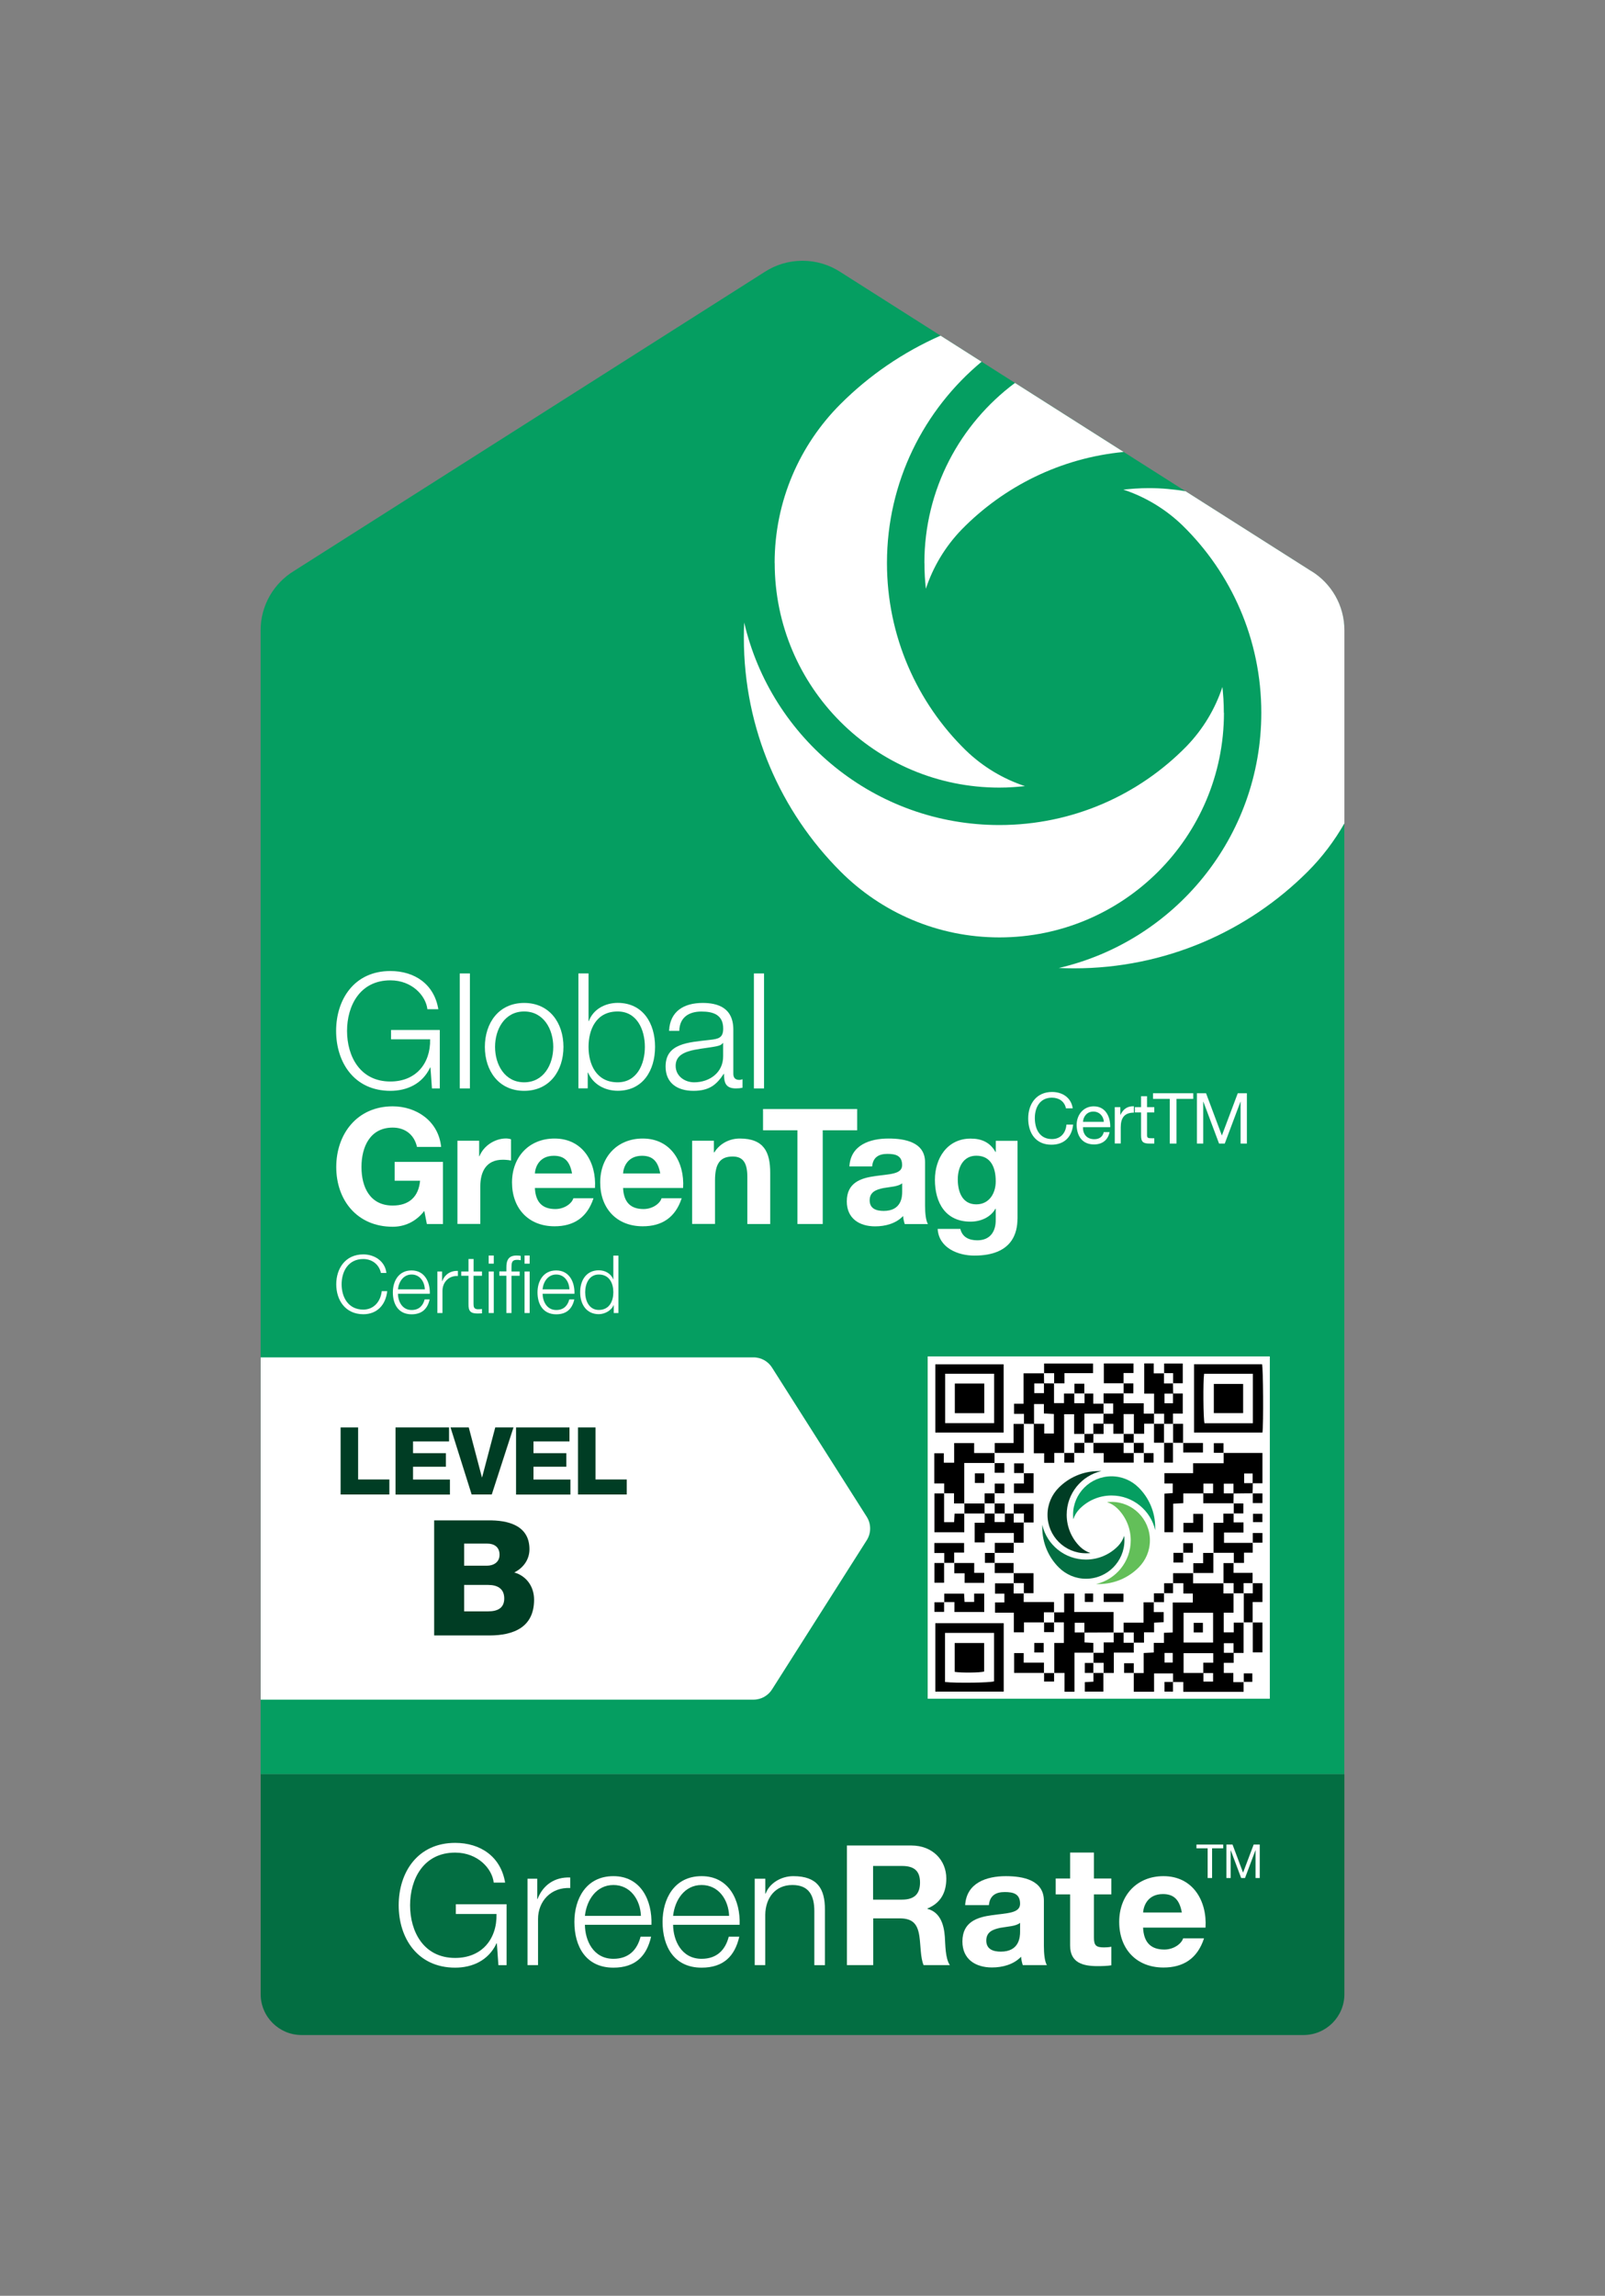 <?xml version="1.0" encoding="UTF-8"?>
<svg id="Layer_1" data-name="Layer 1" xmlns="http://www.w3.org/2000/svg" viewBox="0 0 239.33 342.21">
  <rect x="0" y="0" width="239.33" height="342.21" fill="#808080" stroke="none"/>
  <defs>
    <style>
      .cls-1 {
        fill: #059e61;
      }

      .cls-2 {
        fill: #003d24;
      }

      .cls-3 {
        fill: #63bf59;
      }

      .cls-4 {
        fill: #036e42;
      }

      .cls-5 {
        fill: #fff;
      }
    </style>
  </defs>
  <g id="Tag">
    <path class="cls-1" d="M200.46,264.47V93.96c0-3.75-1.98-7.03-4.97-8.85l-70.23-44.6c-1.62-1.04-3.54-1.64-5.6-1.64h0c-2.06,0-3.98.6-5.6,1.64l-70.23,44.6c-2.98,1.82-4.97,5.1-4.97,8.85v170.51h161.6Z"/>
  </g>
  <path class="cls-4" d="M38.87,264.47h161.6v32.78c0,3.36-2.73,6.09-6.09,6.09H44.96c-3.36,0-6.09-2.73-6.09-6.09v-32.78h0Z"/>
  <g>
    <path class="cls-5" d="M115.52,83.92c0,18.49,14.99,33.48,33.48,33.48.7,0,1.39-.02,2.08-.07,0,0,0,0,0,0,.59-.04,1.18-.09,1.76-.15-3.21-1.06-6.24-2.84-8.83-5.34-7.25-7.09-11.75-16.98-11.75-27.92,0-12.08,5.5-22.84,14.11-30l-6.12-3.89c-5.6,2.47-10.66,5.94-14.93,10.21-6.06,6.06-9.81,14.43-9.81,23.68Z"/>
    <path class="cls-5" d="M182.49,106.24c0-.7-.02-1.39-.06-2.08,0,0,0,0,0,0-.04-.59-.09-1.18-.15-1.76-1.06,3.21-2.84,6.24-5.34,8.83-7.09,7.25-16.98,11.75-27.92,11.75-18.52,0-34.03-12.89-38.05-30.19-.04.76-.05,1.52-.05,2.29,0,13.6,5.51,25.92,14.43,34.84h0c6.06,6.06,14.43,9.81,23.68,9.81,18.49,0,33.48-14.99,33.48-33.48Z"/>
    <path class="cls-5" d="M137.85,83.92c0,.7.02,1.39.06,2.08,0,0,0,0,0,0,.04.59.09,1.18.15,1.76,1.06-3.21,2.84-6.24,5.34-8.83,6.27-6.4,14.72-10.66,24.15-11.56l-16.2-10.29c-8.19,6.1-13.51,15.85-13.51,26.84Z"/>
    <path class="cls-5" d="M195.5,85.11l-18.72-11.89c-1.77-.29-3.59-.46-5.44-.46-.7,0-1.39.02-2.08.07,0,0,0,0,0,0-.59.04-1.18.09-1.76.15,3.21,1.06,6.24,2.84,8.83,5.34,7.25,7.09,11.75,16.98,11.75,27.92,0,18.52-12.89,34.04-30.2,38.05.76.03,1.52.05,2.29.05,13.6,0,25.92-5.51,34.84-14.43,2.13-2.13,3.96-4.55,5.46-7.18v-28.78c0-3.75-1.98-7.03-4.97-8.85Z"/>
  </g>
  <g id="Tag-2" data-name="Tag">
    <path class="cls-5" d="M38.87,253.35h73.49c1.18,0,2.22-.63,2.79-1.57l14.08-22.17c.33-.51.52-1.12.52-1.77h0c0-.65-.19-1.26-.52-1.77l-14.08-22.17c-.57-.94-1.61-1.57-2.79-1.57H38.87v51.02Z"/>
  </g>
  <g>
    <path class="cls-5" d="M65.59,162.24h-1.18l-.22-3.12h-.05c-1.15,2.45-3.46,3.48-5.93,3.48-5.4,0-8.09-4.25-8.09-8.93s2.69-8.93,8.09-8.93c3.6,0,6.53,1.94,7.15,5.69h-1.63c-.22-1.97-2.26-4.3-5.52-4.3-4.54,0-6.46,3.79-6.46,7.54s1.92,7.54,6.46,7.54c3.79,0,6-2.66,5.93-6.29h-5.83v-1.39h7.27v8.71Z"/>
    <path class="cls-5" d="M68.56,145.1h1.51v17.14h-1.51v-17.14Z"/>
    <path class="cls-5" d="M84.02,156.05c0,3.55-2.06,6.55-5.86,6.55s-5.86-3-5.86-6.55,2.06-6.55,5.86-6.55,5.86,3,5.86,6.55ZM73.82,156.05c0,2.64,1.44,5.28,4.34,5.28s4.34-2.64,4.34-5.28-1.44-5.28-4.34-5.28-4.34,2.64-4.34,5.28Z"/>
    <path class="cls-5" d="M86.25,145.1h1.51v7.1h.05c.65-1.78,2.45-2.71,4.3-2.71,3.77,0,5.57,3.05,5.57,6.55s-1.8,6.55-5.57,6.55c-1.99,0-3.72-1.03-4.42-2.71h-.05v2.35h-1.39v-17.14ZM92.1,150.77c-3.22,0-4.34,2.71-4.34,5.28s1.13,5.28,4.34,5.28c2.88,0,4.06-2.71,4.06-5.28s-1.18-5.28-4.06-5.28Z"/>
    <path class="cls-5" d="M99.77,153.65c.14-2.9,2.18-4.15,5.02-4.15,2.18,0,4.56.67,4.56,3.98v6.58c0,.58.29.91.89.91.17,0,.36-.05.48-.1v1.27c-.34.07-.58.1-.98.1-1.54,0-1.78-.86-1.78-2.16h-.05c-1.06,1.61-2.14,2.52-4.51,2.52s-4.15-1.13-4.15-3.62c0-3.48,3.38-3.6,6.65-3.98,1.25-.14,1.94-.31,1.94-1.68,0-2.04-1.46-2.54-3.24-2.54-1.87,0-3.26.86-3.31,2.88h-1.51ZM107.83,155.47h-.05c-.19.36-.86.48-1.27.55-2.57.46-5.76.43-5.76,2.86,0,1.51,1.34,2.45,2.76,2.45,2.3,0,4.34-1.46,4.32-3.89v-1.97Z"/>
    <path class="cls-5" d="M112.42,145.1h1.51v17.14h-1.51v-17.14Z"/>
  </g>
  <g>
    <path class="cls-5" d="M56.8,189.74c-.29-1.32-1.38-2.07-2.63-2.07-2.27,0-3.23,1.89-3.23,3.77s.96,3.77,3.23,3.77c1.58,0,2.59-1.22,2.75-2.75h.82c-.23,2.1-1.56,3.44-3.56,3.44-2.7,0-4.04-2.12-4.04-4.46s1.34-4.46,4.04-4.46c1.62,0,3.23.97,3.44,2.77h-.82Z"/>
    <path class="cls-5" d="M59.34,192.83c.01,1.1.59,2.44,2.04,2.44,1.1,0,1.7-.65,1.94-1.58h.75c-.32,1.4-1.14,2.22-2.7,2.22-1.97,0-2.79-1.51-2.79-3.27,0-1.63.83-3.27,2.79-3.27s2.78,1.74,2.72,3.48h-4.76ZM63.35,192.19c-.04-1.14-.74-2.21-1.97-2.21s-1.92,1.08-2.04,2.21h4.01Z"/>
    <path class="cls-5" d="M65.22,189.53h.7v1.45h.02c.38-1,1.22-1.58,2.34-1.54v.76c-1.37-.07-2.3.94-2.3,2.22v3.3h-.76v-6.19Z"/>
    <path class="cls-5" d="M70.61,189.53h1.26v.64h-1.26v4.17c0,.49.07.78.61.82.22,0,.43-.01.65-.04v.65c-.23,0-.44.02-.67.02-1.01,0-1.36-.34-1.34-1.39v-4.23h-1.08v-.64h1.08v-1.86h.76v1.86Z"/>
    <path class="cls-5" d="M72.87,187.15h.76v1.21h-.76v-1.21ZM72.87,189.53h.76v6.19h-.76v-6.19Z"/>
    <path class="cls-5" d="M75.51,190.16h-1.05v-.64h1.05v-.56c-.01-1.07.29-1.81,1.5-1.81.22,0,.4.01.64.05v.65c-.2-.04-.37-.06-.55-.06-.84,0-.82.53-.83,1.2v.54h1.22v.64h-1.22v5.55h-.76v-5.55ZM78.22,187.15h.76v1.21h-.76v-1.21ZM78.22,189.53h.76v6.19h-.76v-6.19Z"/>
    <path class="cls-5" d="M80.91,192.83c.01,1.1.59,2.44,2.04,2.44,1.1,0,1.7-.65,1.94-1.58h.75c-.32,1.4-1.14,2.22-2.7,2.22-1.97,0-2.79-1.51-2.79-3.27,0-1.63.83-3.27,2.79-3.27s2.78,1.74,2.72,3.48h-4.76ZM84.91,192.19c-.04-1.14-.74-2.21-1.97-2.21s-1.92,1.08-2.04,2.21h4.01Z"/>
    <path class="cls-5" d="M92.22,195.72h-.7v-1.18h-.02c-.32.8-1.31,1.35-2.21,1.35-1.88,0-2.78-1.52-2.78-3.27s.9-3.27,2.78-3.27c.92,0,1.82.47,2.15,1.36h.02v-3.55h.76v8.56ZM89.29,195.26c1.61,0,2.17-1.36,2.17-2.64s-.56-2.64-2.17-2.64c-1.44,0-2.03,1.36-2.03,2.64s.59,2.64,2.03,2.64Z"/>
  </g>
  <g>
    <path class="cls-5" d="M75.54,292.93h-1.22l-.23-3.25h-.05c-1.2,2.55-3.6,3.62-6.17,3.62-5.62,0-8.42-4.42-8.42-9.3s2.8-9.3,8.42-9.3c3.75,0,6.8,2.02,7.45,5.92h-1.7c-.22-2.05-2.35-4.47-5.75-4.47-4.72,0-6.72,3.95-6.72,7.85s2,7.85,6.72,7.85c3.95,0,6.25-2.77,6.17-6.55h-6.07v-1.45h7.57v9.07Z"/>
    <path class="cls-5" d="M78.66,280.04h1.45v3.02h.05c.8-2.07,2.55-3.3,4.87-3.2v1.57c-2.85-.15-4.8,1.95-4.8,4.62v6.87h-1.57v-12.9Z"/>
    <path class="cls-5" d="M87.22,286.91c.02,2.3,1.22,5.07,4.25,5.07,2.3,0,3.55-1.35,4.05-3.3h1.57c-.67,2.92-2.37,4.62-5.62,4.62-4.1,0-5.82-3.15-5.82-6.82,0-3.4,1.72-6.82,5.82-6.82s5.8,3.62,5.67,7.25h-9.92ZM95.57,285.58c-.08-2.37-1.55-4.6-4.1-4.6s-4,2.25-4.25,4.6h8.35Z"/>
    <path class="cls-5" d="M100.37,286.91c.02,2.3,1.22,5.07,4.25,5.07,2.3,0,3.55-1.35,4.05-3.3h1.57c-.67,2.92-2.37,4.62-5.62,4.62-4.1,0-5.82-3.15-5.82-6.82,0-3.4,1.72-6.82,5.82-6.82s5.8,3.62,5.67,7.25h-9.92ZM108.72,285.58c-.08-2.37-1.55-4.6-4.1-4.6s-4,2.25-4.25,4.6h8.35Z"/>
    <path class="cls-5" d="M112.55,280.04h1.57v2.22h.05c.57-1.55,2.3-2.6,4.12-2.6,3.62,0,4.72,1.9,4.72,4.97v8.3h-1.58v-8.05c0-2.22-.72-3.9-3.27-3.9s-4,1.9-4.05,4.42v7.52h-1.57v-12.9Z"/>
    <path class="cls-5" d="M126.27,275.09h9.62c3.2,0,5.22,2.22,5.22,4.92,0,2.1-.85,3.67-2.82,4.47v.05c1.92.5,2.47,2.37,2.6,4.17.08,1.12.05,3.22.75,4.22h-3.92c-.47-1.12-.42-2.85-.62-4.27-.27-1.87-1-2.7-2.97-2.7h-3.92v6.97h-3.92v-17.85ZM130.19,283.16h4.3c1.75,0,2.7-.75,2.7-2.55s-.95-2.47-2.7-2.47h-4.3v5.02Z"/>
    <path class="cls-5" d="M143.92,283.98c.2-3.32,3.17-4.32,6.07-4.32,2.57,0,5.67.58,5.67,3.67v6.72c0,1.17.12,2.35.45,2.87h-3.6c-.12-.4-.23-.82-.25-1.25-1.12,1.17-2.77,1.6-4.35,1.6-2.45,0-4.4-1.23-4.4-3.87,0-2.92,2.2-3.62,4.4-3.92,2.17-.32,4.2-.25,4.2-1.7,0-1.52-1.05-1.75-2.3-1.75-1.35,0-2.22.55-2.35,1.95h-3.55ZM152.12,286.61c-.6.52-1.85.55-2.95.75-1.1.23-2.1.6-2.1,1.9s1.03,1.65,2.17,1.65c2.77,0,2.87-2.2,2.87-2.97v-1.32Z"/>
    <path class="cls-5" d="M163.12,280.01h2.6v2.37h-2.6v6.4c0,1.2.3,1.5,1.5,1.5.37,0,.72-.02,1.1-.1v2.77c-.6.1-1.38.12-2.08.12-2.17,0-4.07-.5-4.07-3.07v-7.62h-2.15v-2.37h2.15v-3.87h3.55v3.87Z"/>
    <path class="cls-5" d="M170.45,287.33c.1,2.25,1.2,3.27,3.17,3.27,1.42,0,2.57-.88,2.8-1.67h3.12c-1,3.05-3.12,4.35-6.05,4.35-4.07,0-6.6-2.8-6.6-6.8s2.67-6.82,6.6-6.82c4.4,0,6.52,3.7,6.27,7.67h-9.32ZM176.23,285.08c-.33-1.8-1.1-2.75-2.82-2.75-2.25,0-2.9,1.75-2.95,2.75h5.77Z"/>
    <path class="cls-5" d="M180.07,275.51h-1.66v-.56h3.99v.56h-1.66v4.43h-.66v-4.43Z"/>
    <path class="cls-5" d="M182.88,274.95h.91l1.57,4.19,1.58-4.19h.91v4.99h-.63v-4.15h-.01l-1.56,4.15h-.57l-1.56-4.15h-.01v4.15h-.63v-4.99Z"/>
  </g>
  <g>
    <path class="cls-2" d="M50.79,212.77h2.61v7.76h4.66v2.24h-7.27v-10Z"/>
    <path class="cls-2" d="M58.99,212.77h7.97v2.09h-5.37v1.75h4.9v2.02h-4.9v1.91h5.5v2.24h-8.11v-10Z"/>
    <path class="cls-2" d="M73.33,222.77h-3l-3.15-10h2.72l1.96,7.44h.03l1.96-7.44h2.72l-3.24,10Z"/>
    <path class="cls-2" d="M76.95,212.77h7.97v2.09h-5.37v1.75h4.9v2.02h-4.9v1.91h5.51v2.24h-8.11v-10Z"/>
    <path class="cls-2" d="M86.19,212.77h2.61v7.76h4.66v2.24h-7.27v-10Z"/>
    <path class="cls-2" d="M64.74,226.63h8.02c2.95-.05,6.19.72,6.19,4.3,0,1.54-.91,2.78-2.26,3.46,1.82.53,2.95,2.11,2.95,4.06,0,4.08-3,5.33-6.67,5.33h-8.23v-17.14ZM69.21,233.38h3.46c.77,0,1.82-.41,1.82-1.63s-.89-1.66-1.82-1.66h-3.46v3.29ZM69.21,240.19h3.58c1.42,0,2.4-.5,2.4-1.92,0-1.51-1.06-2.02-2.4-2.02h-3.58v3.94Z"/>
  </g>
  <g>
    <path class="cls-5" d="M63.26,180.51c-1.32,1.7-3.05,2.35-4.7,2.35-5.3,0-8.42-3.96-8.42-8.9s3.12-9.05,8.42-9.05c3.5,0,6.82,2.16,7.22,6.05h-3.6c-.43-1.9-1.85-2.88-3.62-2.88-3.38,0-4.66,2.88-4.66,5.88s1.27,5.74,4.66,5.74c2.45,0,3.86-1.32,4.08-3.7h-3.79v-2.81h7.2v9.26h-2.4l-.38-1.94Z"/>
    <path class="cls-5" d="M68.21,170.04h3.24v2.3h.05c.62-1.56,2.3-2.64,3.96-2.64.24,0,.53.05.74.12v3.17c-.31-.07-.82-.12-1.22-.12-2.5,0-3.36,1.8-3.36,3.98v5.59h-3.41v-12.41Z"/>
    <path class="cls-5" d="M79.76,177.08c.1,2.16,1.15,3.14,3.05,3.14,1.37,0,2.47-.84,2.69-1.61h3c-.96,2.93-3,4.18-5.81,4.18-3.91,0-6.34-2.69-6.34-6.53s2.57-6.55,6.34-6.55c4.22,0,6.26,3.55,6.03,7.37h-8.95ZM85.3,174.92c-.31-1.73-1.06-2.64-2.71-2.64-2.16,0-2.78,1.68-2.83,2.64h5.54Z"/>
    <path class="cls-5" d="M92.91,177.08c.1,2.16,1.15,3.14,3.05,3.14,1.37,0,2.47-.84,2.69-1.61h3c-.96,2.93-3,4.18-5.81,4.18-3.91,0-6.34-2.69-6.34-6.53s2.57-6.55,6.34-6.55c4.22,0,6.26,3.55,6.02,7.37h-8.95ZM98.45,174.92c-.31-1.73-1.06-2.64-2.71-2.64-2.16,0-2.78,1.68-2.83,2.64h5.54Z"/>
    <path class="cls-5" d="M103.21,170.04h3.24v1.73h.07c.86-1.39,2.35-2.06,3.79-2.06,3.62,0,4.54,2.04,4.54,5.11v7.63h-3.41v-7.01c0-2.04-.6-3.05-2.18-3.05-1.85,0-2.64,1.03-2.64,3.55v6.5h-3.41v-12.41Z"/>
    <path class="cls-5" d="M118.92,168.48h-5.14v-3.17h14.04v3.17h-5.14v13.97h-3.77v-13.97Z"/>
    <path class="cls-5" d="M126.66,173.86c.19-3.19,3.05-4.15,5.83-4.15,2.47,0,5.45.55,5.45,3.53v6.46c0,1.13.12,2.26.43,2.76h-3.46c-.12-.38-.22-.79-.24-1.2-1.08,1.13-2.66,1.54-4.18,1.54-2.35,0-4.22-1.18-4.22-3.72,0-2.81,2.11-3.48,4.22-3.77,2.09-.31,4.03-.24,4.03-1.63,0-1.46-1.01-1.68-2.21-1.68-1.3,0-2.14.53-2.26,1.87h-3.41ZM134.53,176.38c-.58.5-1.78.53-2.83.72-1.06.22-2.02.58-2.02,1.82s.98,1.58,2.09,1.58c2.66,0,2.76-2.11,2.76-2.86v-1.27Z"/>
    <path class="cls-5" d="M151.72,181.66c0,2.04-.72,5.5-6.43,5.5-2.45,0-5.3-1.15-5.47-3.98h3.38c.31,1.27,1.34,1.7,2.54,1.7,1.9,0,2.76-1.3,2.74-3.07v-1.63h-.05c-.74,1.3-2.23,1.92-3.72,1.92-3.72,0-5.3-2.83-5.3-6.24,0-3.22,1.85-6.14,5.33-6.14,1.63,0,2.88.55,3.7,1.99h.05v-1.66h3.24v11.62ZM148.48,176.09c0-2.02-.7-3.82-2.9-3.82-1.92,0-2.76,1.68-2.76,3.53s.67,3.72,2.76,3.72c1.94,0,2.9-1.66,2.9-3.43Z"/>
    <path class="cls-5" d="M158.95,165.22c-.21-1.06-1.06-1.6-2.1-1.6-1.79,0-2.54,1.47-2.54,3.03,0,1.71.76,3.14,2.55,3.14,1.31,0,2.07-.92,2.16-2.16h1c-.19,1.87-1.35,3-3.24,3-2.33,0-3.46-1.72-3.46-3.91s1.24-3.95,3.55-3.95c1.56,0,2.86.84,3.09,2.44h-1Z"/>
    <path class="cls-5" d="M165.46,168.74c-.24,1.2-1.1,1.85-2.32,1.85-1.73,0-2.55-1.2-2.6-2.86,0-1.63,1.07-2.82,2.55-2.82,1.92,0,2.51,1.8,2.46,3.11h-4.06c-.03.95.5,1.79,1.69,1.79.74,0,1.25-.36,1.41-1.06h.88ZM164.6,167.22c-.04-.85-.68-1.53-1.56-1.53-.93,0-1.49.7-1.55,1.53h3.12Z"/>
    <path class="cls-5" d="M166.22,165.03h.84v1.14h.02c.43-.87,1.03-1.3,2-1.27v.95c-1.44,0-1.96.82-1.96,2.19v2.41h-.89v-5.43Z"/>
    <path class="cls-5" d="M171.04,165.03h1.08v.79h-1.08v3.37c0,.41.12.48.67.48h.41v.79h-.68c-.92,0-1.29-.19-1.29-1.19v-3.45h-.92v-.79h.92v-1.63h.89v1.63Z"/>
    <path class="cls-5" d="M174.43,163.8h-2.5v-.84h6v.84h-2.5v6.66h-1v-6.66Z"/>
    <path class="cls-5" d="M178.48,162.96h1.36l2.36,6.3,2.37-6.3h1.36v7.5h-.94v-6.24h-.02l-2.34,6.24h-.85l-2.34-6.24h-.02v6.24h-.94v-7.5Z"/>
  </g>
  <g id="mXmBVS">
    <g>
      <rect class="cls-5" x="138.33" y="202.19" width="51.02" height="51.02"/>
      <g>
        <path d="M169.05,249.38h1.49v-2.98c.54-.03,1-.05,1.51-.08v-1.43h1.51v-1.5c.46-.02.84-.04,1.31-.06v-4.46h3v-1.34h-1.41v-1.54h-1.55l.02.02v-1.51h3l-.02-.02v1.53h4.54l-.02-.02v1.53h1.53l-.02-.02v2.89h-1.46v2.93h1.49v-1.45h1.49l-.02-.02v4.54h-1.5v-1.46h-1.44v1.44h1.46v1.49h-1.47v1.51h1.42v1.37h1.55l-.02-.02v1.46h-8.99v-1.46h-1.55l.02.02v-1.3h-2.83v2.73h-3.03v-2.79l-.02.02ZM179.45,249.36v1.3h1.44v-1.27h-1.46v-1.55h1.48v-1.42h-4.42v2.95h2.97ZM180.89,244.84v-4.44h-4.4v4.44h4.4ZM173.65,246.39v1.43h1.22v-1.43h-1.22Z"/>
        <path d="M183.98,224.08h-4.55v-1.49h1.46v-1.44h-1.44v1.46h-3v1.45c-.54.03-1,.05-1.51.08v4.25h-1.31v-5.75c.4-.03.81-.05,1.24-.08v-1.43h-1.24v-1.54h4.28v-1.48h4.55v-1.55l-.02.02h5.81v4.52h-1.46v-1.46h-1.27v1.44h1.29c0,.51-.02,1.02-.03,1.53l.02-.02c-.96,0-1.91.02-2.87.03v-1.46h-1.44v1.44h1.46c0,.51-.01,1.01-.02,1.52l.02-.02Z"/>
        <path d="M157.17,206.19v2.96h1.49v-1.43h1.55l-.02-.02v1.46h1.53v-1.46l-.02.02h1.32v1.51h1.55l-.02-.02c0,.51,0,1.02,0,1.53l.02-.02h-2.87v3.04l.02-.02h-1.55v-2.94h-1.49v5.8l.02-.02h-1.49v1.47h-1.51v-1.43h-1.54v-4.39h1.55v1.45h1.44v-2.91c-.49-.03-.95-.05-1.49-.08v-1.4h-1.47v2.96c-.51,0-1.01-.01-1.52-.02l.02.02v-1.5h-1.48v-1.51h1.42v-4.53h3.06l-.02-.02c0,.51.02,1.02.02,1.53h-1.46v1.44h1.44v-1.46c.51,0,1.02.02,1.53.02l-.02-.02Z"/>
        <path d="M157.21,249.39v-4.49h1.43v-3.07h-1.46l.02.02c0-.51,0-1.02,0-1.53l-.02.02h1.5v-2.81h1.51v2.76h5.86v3.06l.02-.02c-1.46,0-2.92.02-4.37.02v-1.46h-1.44v1.44h1.46v1.49c.49.03.89.05,1.31.07v1.48l.02-.02h-2.83v5.82h-1.48v-2.8h-1.55l.02.02Z"/>
        <path d="M149.67,241.95v10.2h-10.2v-10.2h10.2ZM140.92,250.72c1.67.19,6.74.11,7.31-.1v-7.22h-7.31v7.32Z"/>
        <path d="M178.05,203.36h10.14c.17.57.23,8.85.06,10.18h-10.2v-10.18ZM186.82,212.15v-7.37h-7.27c-.17,1.18-.12,6.79.06,7.37h7.2Z"/>
        <path d="M139.47,203.37h10.19v10.17h-10.19v-10.17ZM148.24,204.77h-7.3v7.36h7.3v-7.36Z"/>
        <path d="M148.33,218.07h-4.54v6.05l.02-.02h-1.55v-1.51h-1.49l.02.02v-1.49h-1.47v-4.5h1.42v1.41h1.54v-2.92h2.98v1.48h3.06l-.02-.02c0,.51,0,1.02,0,1.53l.02-.02Z"/>
        <path d="M152.65,237.48v1.32h4.52v1.55l.02-.02h-1.53v1.53l.02-.02h-2.99v1.47h-1.51v-2.92h-2.81v-1.53h1.4v-1.31h-1.4v-1.54h2.8l-.02-.02v1.53h1.53l-.02-.02Z"/>
        <path d="M172.09,210.73v-3h-1.47v-4.5h1.42v1.48h1.55l-.02-.02v1.53h1.36l-.02-.02c0,.51.02,1.02.03,1.53h-1.3v1.44h1.27v-1.46h1.46v3h-1.46v1.55l.02-.02c-.45,0-.91,0-1.36,0l.02.02v-1.53h-1.53l.02.02Z"/>
        <path d="M164.56,209.22v-1.52h3l-.02-.02v1.49h3.01v1.55h1.55l-.02-.02v1.53l.02-.02h-1.49v1.51h-1.55l.02.02v-2.96h-1.53v2.96l.02-.02h-1.55v-1.48h-1.49c0-.51.02-1.02.02-1.53l-.02.02h1.46v-1.53h-1.46l.02.02Z"/>
        <path d="M180.96,231.48v-4.49h1.46v-1.37h1.55l-.02-.02v1.33h1.47v1.51h-2.9v1.54h4.3l-.02-.02v1.48h-1.3v1.53h-1.54l.02.02v-1.53h-3.04l.02.02Z"/>
        <path d="M152.65,226.94v3.02h-1.49l.02.02v-1.47h-4.35v1.4h-1.49v-2.93h1.48v-1.39l-.02.02c.51,0,1.02,0,1.53,0l-.02-.02v1.29h1.53v-1.29l-.02.02h1.36l-.02-.02v1.36h1.53l-.02-.02Z"/>
        <path d="M172.05,238.81v1.49h1.47v1.5c-.46.02-.92.05-1.43.08v1.43h-1.5v1.54h-1.55l.02.02v-1.53h-1.53l.02.02v-1.48h2.97v-3.04h1.54l-.02-.02Z"/>
        <path d="M166.04,243.36c.51,0,1.02,0,1.53,0l-.02-.02v1.53h1.53l-.02-.02v1.49h-2.97v3.03h-1.54l.02.02v-1.53h-1.53l.02.02c0-.51,0-1.02,0-1.53l-.02.02h1.54v-1.55h1.49v-1.48l-.02.02Z"/>
        <path d="M143.79,225.6v2.8h-4.45v-5.79h1.46l-.02-.02v4.31h1.49c.02-.45.05-.85.07-1.28h1.48l-.02-.02Z"/>
        <path d="M169.05,216.56v1.46h-4.47v-1.42h-1.53v-1.54l-.02.02h4.54l-.02-.02v1.53h1.53l-.02-.02Z"/>
        <path d="M155.69,204.71v-1.46h7.3v1.43h-4.26v1.52h-1.56l.02.02v-1.53h-1.53l.02.02Z"/>
        <path d="M140.8,238.84v-1.29h2.96c.02.4.05.81.07,1.24h1.43v-1.25h1.5v2.75h-4.44v-1.48h-1.55l.02.02Z"/>
        <path d="M167.57,206.19h-2.97v-2.95h4.42v1.42h-1.48v1.55l.02-.02Z"/>
        <path d="M183.94,232.96v1.49h2.84v1.55l.02-.02h-1.36v1.53l.02-.02h-1.53l.02.02v-1.53h-1.53l.02.02v-3.01h1.51l-.02-.02Z"/>
        <path d="M148.33,216.59v-1.49h2.81v-2.85h1.55l-.02-.02v4.34h-4.36l.02.02Z"/>
        <path d="M186.79,235.99h1.46v2.81h-1.46v3.05l.02-.02c-.45,0-.91,0-1.36,0l.02.02c0-1.46,0-2.92,0-4.37l-.02.02h1.36v-1.53l-.02.02Z"/>
        <path d="M142.28,232.98h2.99v1.47h1.49v1.49h-2.92v-1.43h-1.54v-1.55l-.02.02Z"/>
        <path d="M142.31,232.96c-.51,0-1.02,0-1.53,0l.02.02v-1.49h-1.47v-1.49h4.43v1.43h-1.48v1.55l.02-.02Z"/>
        <path d="M155.69,249.36h-4.47v-2.95h1.43v1.42h3.02v1.55l.02-.02Z"/>
        <path d="M151.14,234.5h2.97v2.98h-1.46l.02.02v-1.53h-1.53l.02.02c0-.51,0-1.01,0-1.52l-.02.02Z"/>
        <path d="M177.94,234.49v-1.48h1.47v-1.53h1.54l-.02-.02v3.01h-3.01l.02.02Z"/>
        <path d="M186.79,241.85h1.46v4.45h-1.44v-4.48l-.02.02Z"/>
        <path d="M152.66,219.6h1.46v2.95h-2.92v-1.42h1.48v-1.55l-.02.02Z"/>
        <path d="M177.93,226.99v-1.33h1.46v2.75h-2.92v-1.41h1.46Z"/>
        <path d="M173.59,204.71v-1.46h2.78v2.94h-1.46l.02.02v-1.53h-1.36l.02.02Z"/>
        <path d="M151.17,225.62v-1.46h2.95v2.78h-1.46l.02.02v-1.36h-1.53l.02.02Z"/>
        <path d="M164.53,249.36v2.79h-2.77v-1.41c.38-.02.78-.04,1.29-.07v-1.32l-.02.02h1.53l-.02-.02Z"/>
        <path d="M143.79,224.11h3.04s-.02-.02-.02-.02v1.53s.02-.02.02-.02h-3.04s.02.02.02.02c0-.51,0-1.02,0-1.53l-.02.02Z"/>
        <path d="M140.78,232.96v2.96h-1.44v-2.94h1.46l-.02-.02Z"/>
        <path d="M176.41,215.09h2.97v1.42h-2.94v-1.45l-.02.02Z"/>
        <path d="M173.59,215.05h-1.51v-2.84l-.02.02c.51,0,1.02,0,1.53,0l-.02-.02v2.87l.02-.02Z"/>
        <path d="M174.91,212.23h1.5v2.86l.02-.02c-.51,0-1.01,0-1.52-.01l.02.02v-2.87l-.02.02Z"/>
        <path d="M148.31,232.98h2.83v1.52l.02-.02h-2.83v-1.52l-.02.02Z"/>
        <path d="M148.34,231.49v-1.51h2.84l-.02-.02v1.51h-2.84l.02.02Z"/>
        <path d="M167.52,237.55v1.24h-2.94v-1.24h2.94Z"/>
        <path d="M174.91,215.05v2.97h-1.32v-2.97l-.02.02h1.36l-.02-.02Z"/>
        <path d="M183.97,225.62c0-.51,0-1.03,0-1.54l-.02.02h1.45v1.49h-1.46l.02.02Z"/>
        <path d="M145.37,219.62h1.4v1.43h-1.4v-1.43Z"/>
        <path d="M152.68,219.57h-1.46v-1.44h1.44v1.46l.02-.02Z"/>
        <path d="M148.3,218.09h1.46v1.44h-1.44v-1.46l-.02.02Z"/>
        <path d="M170.55,216.6h1.46v1.42h-1.44v-1.45l-.02.02Z"/>
        <path d="M186.81,229.97v-1.46h1.44v1.44h-1.46l.02.02Z"/>
        <path d="M160.18,216.56v1.46h-1.48v-1.46l-.02.02h1.53l-.02-.02Z"/>
        <path d="M169.08,249.36h-1.46v-1.44h1.44v1.46l.02-.02Z"/>
        <path d="M176.44,231.48v-1.46h1.44v1.43h-1.46l.02.02Z"/>
        <path d="M148.33,232.96h-1.46v-1.48h1.47l-.02-.02c0,.51,0,1.01,0,1.52l.02-.02Z"/>
        <path d="M176.42,231.45v1.46h-1.44v-1.44h1.46l-.02-.02Z"/>
        <path d="M182.46,216.56h-1.46v-1.44h1.44v1.46l.02-.02Z"/>
        <path d="M148.33,222.61v-1.46h1.44v1.43h-1.46l.02.02Z"/>
        <path d="M148.31,222.58c0,.51,0,1.02,0,1.53l.02-.02c-.51,0-1.02,0-1.53,0l.02.02v-1.51h1.51l-.02-.02Z"/>
        <path d="M169.05,215.08h1.5v1.52l.02-.02h-1.52s.02.01.02.01v-1.53l-.02.02Z"/>
        <path d="M161.69,215.06v1.51h-1.51l.02.02v-1.51h1.51l-.02-.02Z"/>
        <path d="M155.63,246.32h-1.4v-1.42h1.4v1.42Z"/>
        <path d="M160.21,207.72v-1.46h1.48v1.46l.02-.02c-.51,0-1.02,0-1.53,0l.02.02Z"/>
        <path d="M148.3,224.11h1.51v1.51l.02-.02h-1.53l.02.02v-1.53l-.02.02Z"/>
        <path d="M167.54,206.21h1.46v1.48h-1.47l.02.02c0-.51,0-1.01,0-1.52l-.02.02Z"/>
        <path d="M140.78,238.81v1.46h-1.44v-1.44h1.46l-.02-.02Z"/>
        <path d="M157.17,241.83v1.46h-1.48v-1.46l-.02.02h1.53l-.02-.02Z"/>
        <path d="M186.79,222.61h1.46v1.44h-1.44v-1.46l-.02.02Z"/>
        <path d="M173.57,237.48v1.33h-1.52l.02.02v-1.33h1.52l-.02-.02Z"/>
        <path d="M173.59,237.5v-1.5h1.35l-.02-.02v1.5h-1.35l.02.02Z"/>
        <path d="M163.05,249.36h-1.29v-1.48h1.29l-.02-.02v1.53l.02-.02Z"/>
        <path d="M155.66,249.38c.51,0,1.03,0,1.54,0l-.02-.02v1.29h-1.49v-1.3s-.02.02-.02.02Z"/>
        <path d="M186.84,226.89v-1.24h1.4v1.24h-1.4Z"/>
        <path d="M174.91,250.69v1.46h-1.27v-1.44h1.3l-.02-.02Z"/>
        <path d="M169.05,213.72v1.36s.02-.02.02-.02c-.51,0-1.02,0-1.53,0l.02.02c0-.45,0-.91,0-1.36l-.02.02c.51,0,1.02,0,1.53,0l-.02-.02Z"/>
        <path d="M163,238.79h-1.24v-1.26h1.24v1.26Z"/>
        <path d="M163.05,215.06c-.45,0-.91,0-1.36,0l.02.02v-1.36l-.02.02c.45,0,.91-.02,1.36-.02,0,.45-.02.91-.02,1.36l.02-.02Z"/>
        <path d="M185.47,250.72v-1.29h1.27v1.27h-1.3l.02.02Z"/>
        <path d="M179.37,243.33h-1.37v-1.43h1.37v1.43Z"/>
        <path d="M164.56,212.21v1.53h-1.53v-1.53h1.53Z"/>
        <path d="M142.36,249.21v-4.3h4.39v4.25c-.57.18-3.4.21-4.39.05Z"/>
        <path d="M185.37,206.29v4.35h-4.37v-4.35h4.37Z"/>
        <path d="M146.77,206.23v4.42h-4.39v-4.42c1.44,0,2.91,0,4.39,0Z"/>
      </g>
    </g>
    <g>
      <path class="cls-3" d="M166.6,224.83c1.24,1.21,2.01,2.91,2.01,4.78,0,3.17-2.21,5.83-5.17,6.51.13,0,.26,0,.39,0,2.33,0,4.44-.94,5.96-2.47,1.04-1.04,1.68-2.47,1.68-4.05,0-3.17-2.57-5.73-5.73-5.73-.12,0-.24,0-.36.01,0,0,0,0,0,0-.1,0-.2.01-.3.03.55.18,1.07.49,1.51.91"/>
      <path class="cls-1" d="M160.97,224.93c1.21-1.24,2.91-2.01,4.78-2.01,3.17,0,5.83,2.21,6.51,5.17,0-.13,0-.26,0-.39,0-2.33-.94-4.44-2.47-5.96h0c-1.04-1.04-2.47-1.68-4.05-1.68-3.17,0-5.73,2.57-5.73,5.73,0,.12,0,.24.01.36,0,0,0,0,0,0,0,.1.01.2.03.3.18-.55.49-1.07.91-1.51"/>
      <path class="cls-4" d="M166.71,230.46c-1.21,1.24-2.91,2.01-4.78,2.01-3.17,0-5.83-2.21-6.51-5.17,0,.13,0,.26,0,.39,0,2.33.94,4.44,2.47,5.96h0c1.04,1.04,2.47,1.68,4.05,1.68,3.17,0,5.73-2.57,5.73-5.73,0-.12,0-.24-.01-.36,0,0,0,0,0,0,0-.1-.01-.2-.03-.3-.18.55-.49,1.07-.91,1.51"/>
      <path class="cls-2" d="M161.07,230.57c-1.24-1.21-2.01-2.91-2.01-4.78,0-3.17,2.21-5.83,5.17-6.51-.13,0-.26,0-.39,0-2.33,0-4.44.94-5.96,2.47-1.04,1.04-1.68,2.47-1.68,4.05,0,3.17,2.57,5.73,5.73,5.73.12,0,.24,0,.36-.01,0,0,0,0,0,0,.1,0,.2-.01.3-.03-.55-.18-1.07-.49-1.51-.91"/>
    </g>
  </g>
</svg>